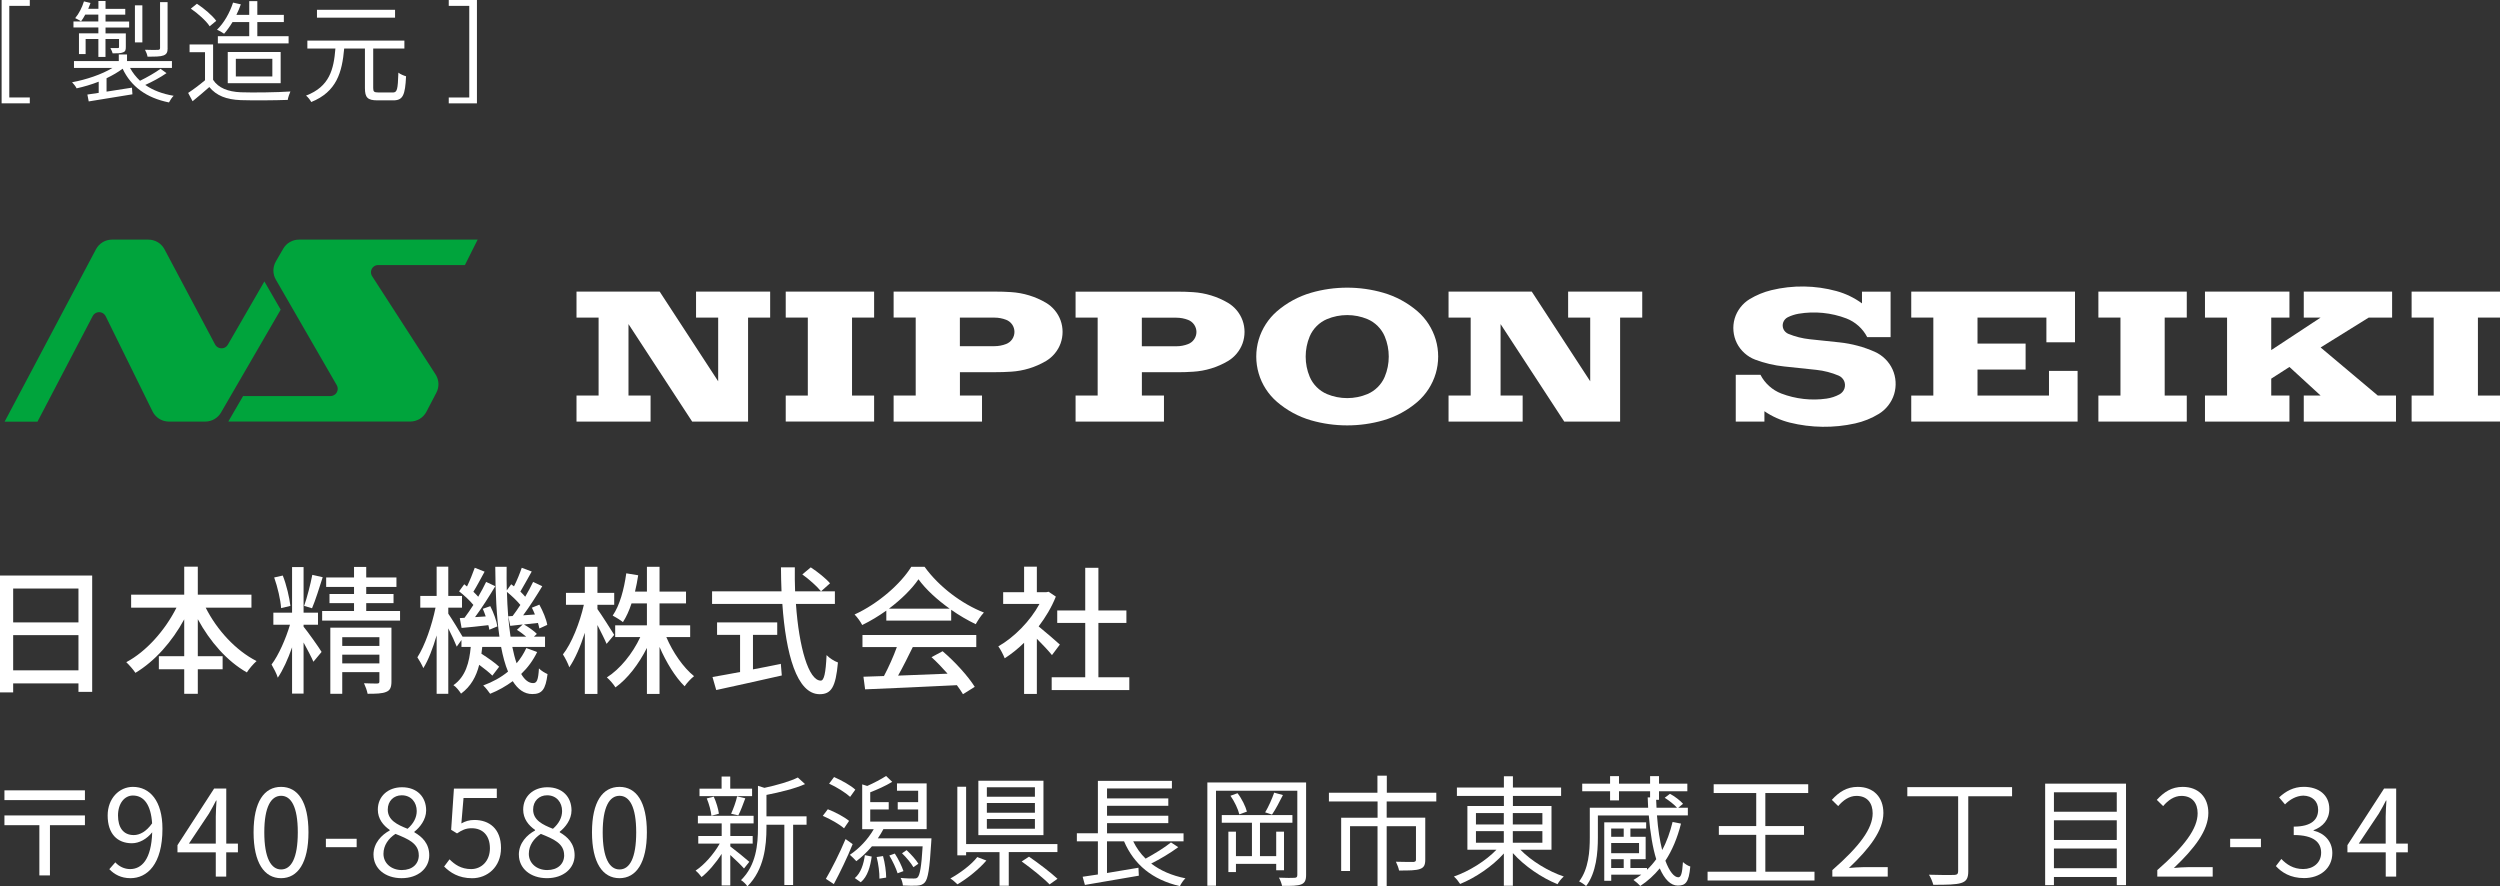 <?xml version="1.0" encoding="UTF-8"?><svg id="a" xmlns="http://www.w3.org/2000/svg" viewBox="0 0 541.06 191.83"><rect x="0" y="0" width="541.06" height="191.83" fill="#333333" stroke="none"/><defs><style>.b{fill:#fff;}.c{fill:#00a43c;}</style></defs><g><path class="b" d="M.35,0H6.45V1.27H2.01V21.1H6.45v1.27H.35V0Z"/><path class="b" d="M36.02,15.84c-1.34,.94-3.1,1.87-4.58,2.54,1.63,1.15,3.7,1.94,6.14,2.35-.36,.34-.79,1.01-1.01,1.44-4.87-.98-8.21-3.43-10.03-7.3-.98,.74-2.18,1.44-3.48,2.06v2.9c1.73-.26,3.62-.58,5.5-.86l.1,1.44-9.46,1.54-.29-1.49c.72-.1,1.54-.22,2.45-.36v-2.42c-1.58,.62-3.24,1.1-4.78,1.44-.19-.41-.65-.98-.98-1.32,3-.55,6.41-1.68,8.74-3.1h-8.33v-1.49h9.7v-1.42h1.78v1.42h9.72v1.49h-9.07c.58,1.06,1.3,1.97,2.16,2.78,1.49-.72,3.34-1.78,4.44-2.59l1.3,.94ZM21.28,5.95h-5.38v-1.3h5.38v-1.49h-2.83c-.29,.55-.6,1.06-.91,1.46-.29-.22-.94-.53-1.27-.7,.82-.96,1.49-2.3,1.9-3.62l1.42,.34c-.14,.43-.34,.84-.5,1.27h2.21V.22h1.54V1.92h4.27v1.25h-4.27v1.49h5.11v1.3h-5.11v1.27h4.39v2.9c0,.67-.07,1.01-.6,1.2-.48,.22-1.2,.22-2.26,.22-.07-.36-.31-.82-.48-1.15,.79,.02,1.39,.02,1.61,0,.22,0,.26-.07,.26-.26v-1.7h-2.93v3.89h-1.54v-3.89h-2.76v3.26h-1.44V7.22h4.2v-1.27Zm9.53,3.22h-1.61V1.15h1.61V9.17Zm5.47,1.22c0,.91-.19,1.34-.89,1.61-.67,.26-1.78,.26-3.46,.26-.07-.46-.31-1.06-.55-1.49,1.3,.05,2.45,.05,2.83,.02,.31-.02,.43-.12,.43-.41V.46h1.63V10.39Z"/><path class="b" d="M46.12,17.28c1.13,1.75,3.22,2.57,5.98,2.69,2.62,.1,7.94,.02,10.75-.17-.19,.43-.5,1.27-.58,1.82-2.62,.1-7.54,.14-10.18,.05-3.12-.12-5.26-.98-6.79-2.83-1.15,1.01-2.35,2.04-3.62,3.07l-.96-1.8c1.1-.72,2.45-1.73,3.65-2.74v-6.07h-3.34v-1.68h5.09v7.66Zm-.74-11.59c-.74-1.15-2.52-2.76-4.08-3.82l1.32-1.06c1.54,1.01,3.34,2.54,4.18,3.7l-1.42,1.18Zm4.94-.91c-.58,.96-1.2,1.82-1.82,2.52-.36-.26-1.1-.7-1.54-.86,1.51-1.46,2.76-3.65,3.48-5.88l1.68,.38c-.26,.77-.6,1.54-.96,2.28h2.78V.24h1.75V3.22h5.74v1.56h-5.74v3.05h6.77v1.56h-15.31v-1.56h6.79v-3.05h-3.62Zm-1.03,13.23v-6.75h11.45v6.75h-11.45Zm1.75-1.46h7.9v-3.82h-7.9v3.82Z"/><path class="b" d="M85,20.02c.96,0,1.1-.62,1.22-4.3,.41,.34,1.18,.65,1.66,.79-.19,4.08-.67,5.21-2.76,5.21h-3.43c-2.14,0-2.71-.62-2.71-2.66V10.51h-4.49c-.46,5.14-1.61,9.34-7.13,11.57-.22-.43-.72-1.08-1.13-1.39,5.11-1.94,6-5.69,6.36-10.18h-6.07v-1.73h21v1.73h-6.75v8.52c0,.82,.19,.98,1.13,.98h3.1Zm.5-16.2h-16.9v-1.7h16.9v1.7Z"/><path class="b" d="M103.22,22.37h-6.1v-1.27h4.44V1.27h-4.44V0h6.1V22.37Z"/></g><g><path class="b" d="M19.95,124.56v25.17h-2.97v-1.83H2.85v1.95H0v-25.29H19.95Zm-17.1,2.82v7.32h14.13v-7.32H2.85Zm14.13,17.7v-7.62H2.85v7.62h14.13Z"/><path class="b" d="M44.52,131.52c2.43,4.83,6.51,9.27,11.01,11.55-.66,.57-1.65,1.71-2.1,2.46-4.29-2.43-7.98-6.66-10.62-11.52v8.01h5.37v2.82h-5.37v5.31h-2.94v-5.31h-5.49v-2.82h5.49v-7.98c-2.64,4.86-6.36,9.06-10.56,11.58-.45-.69-1.38-1.74-1.98-2.31,4.35-2.31,8.4-6.9,10.86-11.79h-9.81v-2.82h11.49v-6.06h2.94v6.06h11.61v2.82h-9.9Z"/><path class="b" d="M65.7,135.63c.72,.84,3.36,4.53,3.9,5.46l-1.77,2.13c-.42-.99-1.32-2.67-2.13-4.17v11.07h-2.49v-10.02c-.87,2.52-1.98,4.95-3.09,6.57-.24-.84-.9-2.07-1.35-2.85,1.53-2.01,3.09-5.58,3.99-8.61h-3.6v-2.61h4.05v-9.87h2.49v9.87h3.12v2.61h-3.12v.42Zm-4.86-4.02c-.12-1.77-.75-4.53-1.5-6.63l1.86-.42c.81,2.04,1.44,4.77,1.65,6.57l-2.01,.48Zm9-6.69c-.72,2.28-1.59,5.04-2.31,6.72l-1.71-.51c.63-1.77,1.38-4.68,1.77-6.72l2.25,.51Zm16.74,7.32v2.07h-16.86v-2.07h6.9v-1.71h-5.31v-1.98h5.31v-1.53h-6.03v-2.04h6.03v-2.28h2.64v2.28h6.54v2.04h-6.54v1.53h5.91v1.98h-5.91v1.71h7.32Zm-1.86,15.24c0,1.23-.27,1.92-1.11,2.25-.87,.39-2.22,.42-4.05,.42-.12-.66-.48-1.65-.78-2.28,1.2,.06,2.49,.06,2.82,.06,.39,0,.51-.12,.51-.45v-2.01h-8.04v4.68h-2.58v-14.31h13.23v11.64Zm-10.65-9.57v1.89h8.04v-1.89h-8.04Zm8.04,5.67v-1.89h-8.04v1.89h8.04Z"/><path class="b" d="M116.25,141.12c-.87,1.8-2.01,3.36-3.45,4.74,.75,1.29,1.62,1.98,2.58,1.98,.81,0,1.11-.66,1.26-3.18,.48,.51,1.32,.99,1.86,1.23-.42,3.36-1.2,4.32-3.3,4.32-1.74,0-3.12-1.02-4.23-2.79-1.47,1.08-3.09,2.01-4.89,2.73-.33-.48-.99-1.35-1.5-1.8,2.04-.75,3.84-1.74,5.37-3-.63-1.5-1.11-3.3-1.5-5.34h-4.08c-.06,.51-.12,.99-.18,1.47,1.41,.9,3,2.01,3.84,2.82l-1.47,1.92c-.63-.63-1.74-1.53-2.85-2.34-.63,2.52-1.8,4.68-3.93,6.24-.36-.57-1.05-1.47-1.65-1.83,2.67-1.86,3.45-4.98,3.75-8.28h-2.01v-1.5l-1.02,1.44c-.36-.93-1.11-2.55-1.83-3.96v14.16h-2.52v-12.63c-.81,2.76-1.8,5.37-2.88,7.08-.3-.72-.9-1.77-1.29-2.34,1.62-2.49,3.15-6.93,3.93-10.74h-3.3v-2.55h3.54v-6.33h2.52v6.33h2.97v2.55h-2.97v1.29c.75,1.08,2.49,3.93,3.09,4.98h7.98c-.63-4.38-.87-9.57-.9-15.12h2.46c-.03,1.74,0,3.45,.03,5.1l.96-1.32c.21,.15,.39,.3,.6,.45,.63-1.23,1.29-2.85,1.68-4.02l2.16,.81c-.84,1.47-1.74,3.15-2.46,4.35,.39,.39,.78,.75,1.05,1.11,.66-1.14,1.26-2.25,1.71-3.21l1.98,.93c-1.23,2.04-2.76,4.44-4.14,6.3l2.55-.18c-.21-.51-.42-1.02-.66-1.47l1.62-.66c.78,1.41,1.53,3.21,1.71,4.38l-1.71,.78c-.06-.36-.18-.78-.3-1.2-1.05,.12-2.07,.21-3.03,.33,.99,.57,2.19,1.41,2.79,2.04l-.63,.6h2.4v2.22h-7.08c.27,1.32,.57,2.52,.93,3.54,.87-1.02,1.56-2.13,2.1-3.3l2.34,.87Zm-15.72-7.41c.63-.81,1.26-1.77,1.92-2.79-.75-.93-2.01-2.1-3.09-2.94l1.11-1.53c.21,.15,.39,.3,.6,.48,.63-1.29,1.26-2.88,1.68-4.05l2.13,.84c-.81,1.47-1.68,3.15-2.43,4.35,.39,.36,.75,.75,1.05,1.08,.66-1.14,1.26-2.25,1.71-3.21l1.98,.93c-1.29,2.16-2.91,4.71-4.38,6.69l2.31-.15c-.18-.57-.42-1.14-.63-1.65l1.62-.57c.72,1.38,1.38,3.24,1.53,4.38l-1.74,.72c-.03-.3-.12-.63-.21-.99-2.07,.24-4.02,.45-5.79,.6l-.39-2.13,1.02-.06Zm10.41-.39c.54-.69,1.11-1.53,1.68-2.4-.72-.87-1.86-1.98-2.91-2.82,.09,3.6,.36,6.87,.78,9.69h3.39c-.6-.51-1.35-1.08-2.01-1.47l1.26-1.17-2.7,.3-.42-2.07,.93-.06Z"/><path class="b" d="M131.28,139.35c-.39-.96-1.23-2.58-1.98-4.08v14.91h-2.73v-13.23c-.93,2.94-2.13,5.67-3.36,7.47-.27-.81-.9-2.04-1.38-2.79,1.89-2.37,3.66-6.87,4.53-10.74h-3.87v-2.58h4.08v-5.64h2.73v5.64h3.63v2.58h-3.63v.93c.81,1.11,3.09,4.71,3.63,5.58l-1.65,1.95Zm12.93-1.47c1.41,3.33,3.69,6.6,6,8.46-.66,.51-1.56,1.47-2.04,2.19-2.01-1.95-3.99-5.19-5.43-8.52v10.17h-2.73v-9.96c-1.77,3.51-4.17,6.66-6.81,8.55-.42-.69-1.26-1.65-1.86-2.16,2.85-1.8,5.58-5.16,7.23-8.73h-5.43v-2.55h6.87v-4.74h-3.33c-.51,1.56-1.14,2.94-1.86,4.05-.48-.39-1.62-1.11-2.22-1.41,1.53-2.22,2.46-5.67,2.94-9.15l2.58,.42c-.18,1.23-.42,2.4-.69,3.54h2.58v-5.37h2.73v5.37h5.73v2.55h-5.73v4.74h6.63v2.55h-5.16Z"/><path class="b" d="M172.26,130.71c.66,9.45,2.76,16.59,5.37,16.59,.72,0,1.08-1.62,1.26-5.52,.63,.66,1.68,1.32,2.46,1.59-.48,5.4-1.47,6.87-3.96,6.87-4.95,0-7.32-8.73-8.07-19.53h-15.21v-2.73h15.03c-.06-1.71-.12-3.45-.12-5.19h3c-.03,1.74,0,3.51,.06,5.19h8.61v2.73h-8.43Zm-9.3,14.16c1.98-.36,4.02-.78,6.03-1.2l.21,2.52c-4.98,1.14-10.35,2.31-14.19,3.15l-.81-2.82c1.62-.27,3.69-.66,5.97-1.08v-8.04h-4.98v-2.7h13.02v2.7h-5.25v7.47Zm12.51-22.08c1.47,.96,3.3,2.43,4.17,3.45l-1.95,1.74c-.84-1.05-2.58-2.61-4.05-3.66l1.83-1.53Z"/><path class="b" d="M191.82,132.15c-1.65,1.17-3.42,2.25-5.22,3.12-.3-.63-1.05-1.68-1.65-2.28,5.13-2.34,10.02-6.66,12.27-10.32h2.88c3.18,4.41,8.16,8.07,12.84,9.9-.66,.69-1.29,1.68-1.77,2.52-1.74-.84-3.57-1.89-5.31-3.12v2.34h-14.04v-2.16Zm-5.16,5.28h24.63v2.61h-13.74c-.99,2.01-2.1,4.26-3.18,6.18,3.33-.12,7.05-.27,10.71-.42-1.11-1.26-2.31-2.52-3.48-3.57l2.4-1.29c2.73,2.31,5.58,5.49,6.96,7.71l-2.55,1.59c-.33-.57-.78-1.23-1.32-1.95-7.14,.36-14.76,.69-19.86,.9l-.36-2.73,4.44-.15c.99-1.86,2.07-4.26,2.79-6.27h-7.44v-2.61Zm18.87-5.7c-2.7-1.92-5.16-4.17-6.75-6.36-1.44,2.1-3.72,4.35-6.39,6.36h13.14Z"/><path class="b" d="M227.67,141.78c-.69-.87-2.04-2.31-3.27-3.54v11.94h-2.76v-11.07c-1.35,1.32-2.79,2.46-4.2,3.36-.27-.72-.96-2.04-1.38-2.58,3.42-1.95,6.87-5.43,8.91-9.18h-7.86v-2.55h4.53v-5.52h2.76v5.52h2.07l.48-.09,1.56,1.05c-.9,2.28-2.22,4.47-3.72,6.45,1.41,1.14,3.9,3.3,4.59,3.93l-1.71,2.28Zm16.74,4.8v2.76h-16.8v-2.76h7.26v-11.76h-6.06v-2.7h6.06v-9.24h2.85v9.24h6.06v2.7h-6.06v11.76h6.69Z"/></g><g><path class="b" d="M18.38,171.05v2.11H.96v-2.11H18.38Zm0,5.43v2.11h-7.57v10.87h-2.29v-10.87H.96v-2.11H18.38Z"/><path class="b" d="M24.96,186.63c.81,.91,1.98,1.46,3.2,1.46,2.47,0,4.6-2.03,4.78-7.96-1.14,1.43-2.78,2.37-4.39,2.37-3.17,0-5.25-2.05-5.25-6.01,0-3.69,2.5-6.19,5.46-6.19,3.67,0,6.4,3.02,6.4,9.07,0,7.72-3.33,10.69-6.92,10.69-2.05,0-3.51-.83-4.58-1.95l1.3-1.48Zm7.96-8.45c-.26-3.93-1.72-6.01-4.16-6.01-1.82,0-3.22,1.72-3.22,4.32s1.14,4.24,3.41,4.24c1.27,0,2.7-.73,3.98-2.55Z"/><path class="b" d="M51.48,184.47h-2.52v5.25h-2.26v-5.25h-8.29v-1.56l7.93-12.25h2.63v11.91h2.52v1.9Zm-4.78-1.9v-5.85c0-.94,.1-2.47,.16-3.46h-.1c-.47,.94-.99,1.87-1.53,2.81l-4.34,6.5h5.82Z"/><path class="b" d="M54.88,180.13c0-6.63,2.31-9.83,5.95-9.83s5.93,3.22,5.93,9.83-2.31,9.93-5.93,9.93-5.95-3.3-5.95-9.93Zm9.57,0c0-5.56-1.46-7.9-3.61-7.9s-3.64,2.34-3.64,7.9,1.46,8.04,3.64,8.04,3.61-2.42,3.61-8.04Z"/><path class="b" d="M70.53,181.53h6.66v1.82h-6.66v-1.82Z"/><path class="b" d="M80.83,184.99c0-2.55,1.77-4.32,3.51-5.25v-.13c-1.4-.96-2.57-2.39-2.57-4.39,0-2.91,2.24-4.84,5.23-4.84,3.25,0,5.23,2.08,5.23,5.02,0,2-1.4,3.72-2.55,4.6v.13c1.66,.96,3.22,2.39,3.22,4.99,0,2.78-2.39,4.94-5.98,4.94s-6.08-2.13-6.08-5.07Zm9.8,.08c0-2.55-2.34-3.51-5.04-4.6-1.53,.99-2.6,2.5-2.6,4.32,0,2.03,1.69,3.51,3.98,3.51s3.67-1.33,3.67-3.22Zm-.44-9.54c0-1.87-1.2-3.41-3.25-3.41-1.74,0-3.02,1.25-3.02,3.09,0,2.29,2.05,3.28,4.29,4.16,1.3-1.14,1.98-2.44,1.98-3.85Z"/><path class="b" d="M96.12,187.54l1.17-1.56c1.09,1.09,2.47,2.11,4.68,2.11s4.06-1.72,4.06-4.5-1.56-4.34-3.95-4.34c-1.27,0-2.08,.39-3.17,1.12l-1.27-.78,.6-8.92h9.28v2.03h-7.2l-.47,5.51c.83-.47,1.69-.75,2.83-.75,3.17,0,5.75,1.87,5.75,6.06s-3.02,6.55-6.24,6.55c-2.96,0-4.78-1.25-6.06-2.52Z"/><path class="b" d="M112.29,184.99c0-2.55,1.77-4.32,3.51-5.25v-.13c-1.4-.96-2.57-2.39-2.57-4.39,0-2.91,2.24-4.84,5.23-4.84,3.25,0,5.23,2.08,5.23,5.02,0,2-1.4,3.72-2.55,4.6v.13c1.66,.96,3.22,2.39,3.22,4.99,0,2.78-2.39,4.94-5.98,4.94s-6.08-2.13-6.08-5.07Zm9.8,.08c0-2.55-2.34-3.51-5.04-4.6-1.53,.99-2.6,2.5-2.6,4.32,0,2.03,1.69,3.51,3.98,3.51s3.67-1.33,3.67-3.22Zm-.44-9.54c0-1.87-1.2-3.41-3.25-3.41-1.74,0-3.02,1.25-3.02,3.09,0,2.29,2.05,3.28,4.29,4.16,1.3-1.14,1.98-2.44,1.98-3.85Z"/><path class="b" d="M128.12,180.13c0-6.63,2.31-9.83,5.95-9.83s5.93,3.22,5.93,9.83-2.31,9.93-5.93,9.93-5.95-3.3-5.95-9.93Zm9.57,0c0-5.56-1.46-7.9-3.61-7.9s-3.64,2.34-3.64,7.9,1.46,8.04,3.64,8.04,3.61-2.42,3.61-8.04Z"/><path class="b" d="M161.01,187.95c-.55-.65-1.87-1.92-2.96-2.91v6.6h-1.87v-6.84c-1.27,2-2.89,3.87-4.34,5.02-.31-.44-.88-1.07-1.3-1.4,1.87-1.22,3.93-3.56,5.23-5.85h-4.65v-1.64h5.07v-2.73h-5.15v-1.64h12.06v1.64h-5.04v2.73h4.84v1.64h-4.84v.62c.99,.73,3.51,2.78,4.11,3.33l-1.14,1.43Zm1.77-15.65h-11.39v-1.61h4.78v-2.63h1.87v2.63h4.73v1.61Zm-8.81,4.24c-.1-1.01-.52-2.57-1.01-3.74l1.51-.39c.55,1.17,.99,2.7,1.12,3.69l-1.61,.44Zm4.26-.42c.47-1.04,1.07-2.65,1.3-3.77l1.77,.42c-.49,1.3-1.01,2.76-1.51,3.69l-1.56-.34Zm16.33,2.37h-2.91v13.05h-1.9v-13.05h-3.87v.65c0,3.87-.49,9.07-4.13,12.69-.23-.42-.94-1.09-1.38-1.35,3.3-3.22,3.67-7.72,3.67-11.36v-9.05l1.4,.44c2.65-.57,5.56-1.4,7.23-2.24l1.56,1.43c-2.21,.99-5.46,1.77-8.35,2.34v4.63h8.68v1.82Z"/><path class="b" d="M182.67,179.27c-.96-.86-2.96-2-4.6-2.7l1.09-1.43c1.59,.6,3.61,1.69,4.6,2.52l-1.09,1.61Zm1.87,3.41c-1.14,2.86-2.76,6.19-4.08,8.66l-1.72-1.14c1.22-2.08,2.99-5.56,4.26-8.61l1.53,1.09Zm-.55-10.22c-.99-.91-2.94-2.13-4.55-2.86l1.07-1.43c1.61,.7,3.64,1.82,4.6,2.73l-1.12,1.56Zm17.6,9s-.03,.57-.05,.83c-.34,5.75-.7,7.9-1.38,8.68-.44,.49-.94,.65-1.66,.7-.62,.05-1.85,.03-3.09-.03-.05-.47-.23-1.2-.49-1.64,1.22,.13,2.37,.13,2.81,.13s.68-.03,.88-.26c.47-.49,.81-2.26,1.07-6.71h-10.97c-1.07,1.25-2.24,2.37-3.38,3.22-.31-.34-1.01-1.07-1.4-1.38,2-1.33,3.9-3.33,5.17-5.54h-2.5v-9.7l1.09,.34c1.4-.62,3.04-1.48,4.08-2.16l1.33,1.27c-1.46,.88-3.28,1.69-4.76,2.26v2.13h4v1.59h-4v2.63h10.37v-2.63h-4.42v-1.59h4.42v-2.47h-4.58v-1.59h6.42v9.91h-9.36c-.36,.68-.75,1.33-1.2,1.98h11.6Zm-16.59,8.58c1.3-1.09,1.92-3.04,2.18-4.97l1.48,.31c-.31,2.16-.88,4.32-2.37,5.56l-1.3-.91Zm6.11-4.76c.42,1.48,.68,3.43,.68,4.65l-1.46,.23c.03-1.25-.21-3.17-.6-4.68l1.38-.21Zm2.55-.55c.78,1.17,1.53,2.76,1.87,3.8l-1.27,.47c-.31-1.04-1.07-2.65-1.79-3.85l1.2-.42Zm4.03,2.96c-.49-.86-1.53-2.13-2.47-3.02l.99-.68c.99,.91,2.05,2.11,2.55,2.94l-1.07,.75Z"/><path class="b" d="M213.48,186.24c-1.61,1.87-4.08,3.87-6.27,5.15-.39-.39-1.07-.99-1.53-1.27,2.13-1.17,4.6-3.02,5.82-4.63l1.98,.75Zm4.84-1.82v7.28h-2v-7.28h-7.23v.7h-1.9v-14.85h1.9v12.4h19.76v1.74h-10.53Zm7.51-3.67h-14.09v-11.78h14.09v11.78Zm-1.85-10.37h-10.4v2.05h10.4v-2.05Zm0,3.41h-10.4v2.11h10.4v-2.11Zm0,3.46h-10.4v2.11h10.4v-2.11Zm-1.27,8.16c2.05,1.4,4.76,3.48,6.16,4.78l-1.72,1.22c-1.27-1.33-3.95-3.48-6.03-4.97l1.59-1.04Z"/><path class="b" d="M255,183.35c-1.72,1.27-3.95,2.6-5.85,3.54,1.98,1.53,4.45,2.6,7.41,3.2-.42,.36-.96,1.17-1.2,1.69-5.95-1.38-9.91-4.63-12.09-9.7h-3.69v6.86c2.16-.36,4.52-.75,6.81-1.14l.08,1.72c-4.13,.73-8.58,1.48-11.67,2l-.49-1.77c.94-.13,2.08-.31,3.3-.49v-7.18h-4.55v-1.74h4.55v-11.34h16.02v1.64h-14.04v2.16h13.26v1.59h-13.26v2.16h13.26v1.59h-13.26v2.21h16.56v1.74h-10.89c.68,1.4,1.56,2.65,2.68,3.74,1.85-1.01,4.13-2.39,5.49-3.51l1.59,1.04Z"/><path class="b" d="M282.67,189.38c0,1.14-.29,1.72-1.07,2.03-.75,.29-2,.34-4.13,.31-.1-.47-.39-1.3-.68-1.77,1.53,.08,2.96,.05,3.38,.03,.44-.03,.6-.16,.6-.62v-18.23h-17.6v20.57h-1.87v-22.36h21.37v20.05Zm-6.47-1.04v-1.38h-8.71v1.77h-1.64v-8.74h1.64v5.3h3.46v-7.23h-6.53v-1.66h15.29v1.66h-7.02v7.23h3.51v-5.3h1.69v8.35h-1.69Zm-8.37-16.67c.94,1.2,1.74,2.86,2.03,3.98l-1.64,.6c-.26-1.12-1.04-2.78-1.92-4.03l1.53-.55Zm9.83,.39c-.75,1.48-1.61,3.15-2.37,4.24l-1.48-.49c.7-1.14,1.53-3.02,1.95-4.26l1.9,.52Z"/><path class="b" d="M300.11,173.45v3.51h8.35v9.1c0,1.12-.26,1.69-1.12,2-.91,.34-2.37,.34-4.55,.34-.1-.57-.42-1.35-.68-1.9,1.74,.05,3.3,.05,3.77,.05,.44-.05,.57-.16,.57-.49v-7.25h-6.34v12.97h-1.98v-12.97h-5.95v9.7h-1.92v-11.54h7.88v-3.51h-10.53v-1.9h10.5v-3.69h2.03v3.69h10.71v1.9h-10.74Z"/><path class="b" d="M329.05,183.9c2.37,2.44,6.06,4.68,9.39,5.8-.47,.39-1.07,1.12-1.35,1.66-3.38-1.35-7.18-3.93-9.67-6.73v7.07h-1.95v-6.99c-2.47,2.78-6.16,5.25-9.46,6.6-.31-.49-.88-1.22-1.35-1.61,3.28-1.14,6.89-3.38,9.21-5.8h-6.29v-9.46h7.9v-2.18h-10.17v-1.82h10.17v-2.44h1.95v2.44h10.43v1.82h-10.43v2.18h8.35v9.46h-6.71Zm-9.62-5.46h6.03v-2.47h-6.03v2.47Zm0,3.95h6.03v-2.52h-6.03v2.52Zm7.98-6.42v2.47h6.4v-2.47h-6.4Zm6.4,3.9h-6.4v2.52h6.4v-2.52Z"/><path class="b" d="M363.81,178.25c-.78,3.09-1.9,5.77-3.38,8.03,.88,2.39,1.92,3.59,2.81,3.59,.54-.03,.83-.7,.99-3.3,.42,.39,1.09,.83,1.59,.96-.31,3.48-1.04,4.13-2.71,4.13-1.51,0-2.83-1.3-3.9-3.72-1.22,1.48-2.62,2.76-4.21,3.8-.29-.34-1.04-.99-1.48-1.3,.6-.34,1.17-.73,1.69-1.14h-6.5v1.33h-1.51v-12.66h9.07v1.35h-3.41v1.79h3.3v4.84h-3.3v1.9h3.59v.39c.73-.68,1.4-1.46,2-2.29-.75-2.44-1.3-5.64-1.61-9.46h-11.02v4.78c0,3.22-.34,7.62-2.55,10.5-.31-.31-1.07-.81-1.51-1.01,2.08-2.73,2.31-6.58,2.31-9.52v-6.42h12.63c-.05-.73-.08-1.48-.1-2.24h.52v-1.33h-6.73v1.98h-1.93v-1.98h-6.03v-1.64h6.03v-1.64h1.93v1.64h6.73v-1.64h1.93v1.64h6.13v1.64h-6.13v1.85h-.62c.03,.6,.05,1.17,.08,1.72h4.45c-.62-.68-1.71-1.56-2.68-2.16l1.14-.86c1.04,.55,2.24,1.48,2.83,2.16l-1.04,.86h2.08v1.66h-6.68c.21,2.99,.62,5.49,1.12,7.49,.99-1.79,1.71-3.85,2.26-6.08l1.82,.36Zm-15.11,1.07v1.79h2.71v-1.79h-2.71Zm6.03,3.12h-6.03v2.21h6.03v-2.21Zm-6.03,5.41h2.71v-1.9h-2.71v1.9Z"/><path class="b" d="M392.7,188.66v1.9h-23.14v-1.9h10.53v-7.98h-8.09v-1.9h8.09v-7.15h-9.21v-1.9h20.46v1.9h-9.28v7.15h8.37v1.9h-8.37v7.98h10.63Z"/><path class="b" d="M396.55,188.32c5.98-5.23,8.74-9.02,8.74-12.3,0-2.18-1.14-3.77-3.51-3.77-1.56,0-2.91,.96-3.95,2.21l-1.38-1.35c1.56-1.69,3.2-2.81,5.62-2.81,3.41,0,5.54,2.24,5.54,5.64,0,3.8-2.99,7.67-7.46,11.91,.99-.08,2.16-.18,3.12-.18h5.28v2.05h-11.99v-1.4Z"/><path class="b" d="M435.47,172.33h-9.49v16.25c0,1.53-.44,2.18-1.54,2.52-1.12,.36-3.04,.39-6.03,.39-.16-.62-.55-1.61-.94-2.18,2.42,.08,4.76,.08,5.46,.05,.62-.03,.86-.21,.86-.81v-16.22h-11v-1.98h22.67v1.98Z"/><path class="b" d="M460.12,169.6v21.97h-2v-1.77h-13.6v1.77h-1.9v-21.97h17.5Zm-15.6,1.87v4.21h13.6v-4.21h-13.6Zm0,6.06v4.26h13.6v-4.26h-13.6Zm13.6,10.37v-4.26h-13.6v4.26h13.6Z"/><path class="b" d="M466.88,188.32c5.98-5.23,8.74-9.02,8.74-12.3,0-2.18-1.14-3.77-3.51-3.77-1.56,0-2.91,.96-3.95,2.21l-1.38-1.35c1.56-1.69,3.2-2.81,5.62-2.81,3.41,0,5.54,2.24,5.54,5.64,0,3.8-2.99,7.67-7.46,11.91,.99-.08,2.16-.18,3.12-.18h5.28v2.05h-11.99v-1.4Z"/><path class="b" d="M482.66,181.53h6.66v1.82h-6.66v-1.82Z"/><path class="b" d="M492.54,187.46l1.2-1.56c1.12,1.17,2.57,2.18,4.73,2.18s3.88-1.35,3.88-3.54-1.54-3.82-5.93-3.82v-1.82c3.93,0,5.28-1.59,5.28-3.64,0-1.85-1.25-3.02-3.22-3.07-1.53,.05-2.89,.83-3.95,1.9l-1.28-1.51c1.43-1.33,3.12-2.29,5.33-2.29,3.2,0,5.54,1.72,5.54,4.78,0,2.31-1.38,3.85-3.41,4.6v.1c2.26,.52,4.06,2.24,4.06,4.84,0,3.41-2.73,5.43-6.11,5.43-2.99,0-4.86-1.25-6.11-2.6Z"/><path class="b" d="M521.11,184.47h-2.52v5.25h-2.26v-5.25h-8.29v-1.56l7.93-12.25h2.62v11.91h2.52v1.9Zm-4.79-1.9v-5.85c0-.94,.1-2.47,.16-3.46h-.1c-.47,.94-.99,1.87-1.54,2.81l-4.34,6.5h5.82Z"/></g><g><path class="c" d="M1.01,91.24L20.77,53.95c.33-.63,.84-1.16,1.45-1.53,.61-.37,1.32-.56,2.03-.56h7.87c.71,0,1.42,.2,2.03,.56,.61,.37,1.12,.9,1.45,1.53l10.95,20.6c.17,.33,.47,.59,.82,.73,.35,.13,.74,.14,1.1,.02,.35-.12,.66-.38,.84-.7l7.91-13.69,3.53,6.11-12.91,22.25c-.34,.6-.85,1.1-1.44,1.44-.59,.34-1.28,.53-1.97,.53h-7.88c-.73,0-1.46-.21-2.08-.59-.62-.39-1.13-.95-1.45-1.6l-10.15-20.61c-.17-.34-.47-.62-.83-.77-.36-.14-.77-.15-1.13-.01-.36,.13-.67,.41-.85,.75l-11.95,22.85H1.01Z"/><path class="c" d="M103.39,51.86h-38.68c-.69,0-1.37,.18-1.97,.52-.6,.35-1.1,.85-1.44,1.44l-1.6,2.76c-.34,.6-.53,1.28-.53,1.97s.18,1.37,.53,1.97l13.18,22.84c.18,.32,.25,.7,.19,1.06-.07,.36-.26,.7-.54,.93-.28,.23-.65,.37-1.01,.37h-18.91l-3.2,5.51h39.38c.71,0,1.43-.2,2.04-.57,.61-.37,1.12-.91,1.45-1.54l2.16-4.13c.32-.61,.48-1.31,.45-2.01-.03-.69-.25-1.37-.63-1.96l-13.72-21.24c-.2-.31-.29-.7-.24-1.07,.05-.37,.24-.72,.53-.97,.28-.25,.66-.38,1.03-.38h18.76l2.76-5.51Z"/><polygon class="b" points="477.21 68.73 477.21 63.11 495.49 63.11 495.49 68.73 491.55 68.73 491.55 75.77 502.24 68.73 498.59 68.73 498.59 63.11 517.71 63.11 517.71 68.73 512.65 68.73 502.24 75.2 514.62 85.61 518.55 85.61 518.55 91.24 498.59 91.24 498.59 85.61 502.24 85.61 495.49 79.42 491.55 81.95 491.55 85.61 495.49 85.61 495.49 91.24 477.21 91.24 477.21 85.61 481.99 85.61 481.99 68.73 477.21 68.73"/><polygon class="b" points="413.64 68.73 413.64 63.11 449.08 63.11 449.08 74.08 442.89 74.08 442.89 68.73 427.98 68.73 427.98 74.36 438.39 74.36 438.39 79.98 427.98 79.98 427.98 85.61 443.45 85.61 443.45 80.27 449.64 80.27 449.64 91.24 413.64 91.24 413.64 85.61 418.42 85.61 418.42 68.73 413.64 68.73"/><polygon class="b" points="454.14 68.73 454.14 63.11 473.27 63.11 473.27 68.73 468.49 68.73 468.49 85.61 473.27 85.61 473.27 91.24 454.14 91.24 454.14 85.61 458.92 85.61 458.92 68.73 454.14 68.73"/><polygon class="b" points="124.77 68.73 124.77 63.11 142.77 63.11 155.43 82.52 155.43 68.73 150.64 68.73 150.64 63.11 166.68 63.11 166.68 68.73 161.9 68.73 161.9 91.24 149.8 91.24 136.02 70.14 136.02 85.61 140.8 85.61 140.8 91.24 124.77 91.24 124.77 85.61 129.55 85.61 129.55 68.73 124.77 68.73"/><polygon class="b" points="189.18 63.11 170.05 63.11 170.05 68.73 174.83 68.73 174.83 85.61 170.05 85.61 170.05 91.23 189.18 91.23 189.18 85.61 184.4 85.61 184.4 68.73 189.18 68.73 189.18 63.11"/><polygon class="b" points="313.5 91.24 313.5 85.61 318.29 85.61 318.29 68.73 313.5 68.73 313.5 63.11 331.51 63.11 344.16 82.52 344.16 68.73 339.38 68.73 339.38 63.11 355.42 63.11 355.42 68.73 350.63 68.73 350.63 91.24 338.54 91.24 324.76 70.14 324.76 85.61 329.54 85.61 329.54 91.24 313.5 91.24"/><path class="b" d="M381.85,91.24h-6.19v-10.12h5.35c.94,1.84,2.58,3.31,4.51,4.05,3.1,1.18,6.5,1.57,9.79,1.1,.98-.14,1.93-.45,2.8-.92,.5-.27,.88-.72,1.07-1.25,.18-.53,.16-1.14-.07-1.65-.23-.51-.66-.93-1.17-1.15-1.53-.65-3.16-1.07-4.82-1.25l-7-.74c-2.14-.22-4.24-.72-6.25-1.47-1.7-.64-3.15-1.94-3.97-3.57-.81-1.63-.99-3.57-.48-5.31,.51-1.75,1.7-3.29,3.26-4.23,1.45-.87,3.04-1.53,4.69-1.93,4.61-1.12,9.52-1.06,14.1,.2,1.97,.54,3.85,1.45,5.51,2.66v-2.53h6.19v9.84h-5.06c-.94-1.84-2.58-3.31-4.51-4.05-3.27-1.25-6.88-1.6-10.33-1.02-.82,.14-1.62,.4-2.37,.77-.45,.23-.8,.63-.97,1.1-.17,.47-.15,1.01,.05,1.46,.21,.46,.59,.83,1.05,1.02,1.48,.61,3.04,1,4.63,1.17l6.45,.68c2.64,.28,5.23,.97,7.66,2.05,1.67,.75,3.06,2.12,3.82,3.8,.76,1.67,.88,3.62,.34,5.38-.54,1.75-1.74,3.3-3.31,4.25-1.58,.96-3.31,1.66-5.11,2.06-4.65,1.04-9.55,.97-14.17-.18-1.95-.49-3.82-1.32-5.48-2.46v2.25Z"/><polygon class="b" points="541.06 63.11 521.93 63.11 521.93 68.73 526.71 68.73 526.71 85.61 521.93 85.61 521.93 91.23 541.06 91.23 541.06 85.61 536.28 85.61 536.28 68.73 541.06 68.73 541.06 63.11"/><path class="b" d="M193.4,68.73v-5.62h21.94c1.17,0,2.33,.03,3.5,.11,2.65,.17,5.25,.96,7.54,2.31,1.45,.86,2.59,2.23,3.16,3.82,.57,1.59,.57,3.37,0,4.96-.57,1.59-1.71,2.96-3.16,3.82-2.28,1.35-4.89,2.15-7.54,2.31-1.16,.08-2.33,.11-3.5,.11h-7.59v5.06h4.78v5.63h-19.13v-5.63h4.78v-16.88h-4.78Zm21.83,6.19c.86,0,1.72-.16,2.52-.47,.53-.2,.99-.57,1.31-1.03,.32-.47,.49-1.03,.49-1.59s-.17-1.13-.49-1.59c-.32-.46-.78-.83-1.31-1.03-.8-.31-1.66-.47-2.52-.47h-7.49v6.19h7.49Z"/><path class="b" d="M254.72,80.55h-7.59v5.06h4.78v5.63h-19.13v-5.63h4.78v-16.87h-4.78v-5.62h21.94c1.17,0,2.33,.03,3.5,.11,2.65,.17,5.25,.96,7.54,2.31,1.45,.86,2.59,2.23,3.16,3.82,.57,1.58,.57,3.37,0,4.96-.57,1.58-1.71,2.96-3.16,3.82-2.28,1.35-4.89,2.15-7.54,2.31-1.17,.08-2.33,.11-3.5,.11m-.11-11.81h-7.49v6.19h7.49c.86,0,1.72-.16,2.52-.47,.53-.2,.99-.57,1.31-1.03s.5-1.03,.5-1.59-.18-1.13-.5-1.59c-.32-.46-.78-.83-1.31-1.03-.8-.31-1.66-.47-2.52-.47"/><path class="b" d="M276.37,86.97c-1.87-1.61-3.27-3.77-3.96-6.15-.7-2.37-.7-4.94,0-7.31,.7-2.37,2.09-4.53,3.96-6.15,2.14-1.84,4.68-3.22,7.38-4,5.07-1.47,10.56-1.47,15.63,0,2.71,.78,5.25,2.16,7.39,4,1.87,1.61,3.26,3.78,3.96,6.15,.7,2.37,.7,4.94,0,7.31-.7,2.37-2.09,4.53-3.96,6.15-2.14,1.84-4.68,3.22-7.39,4-5.07,1.46-10.55,1.46-15.63,0-2.71-.78-5.25-2.16-7.38-4m10.83-1.68c2.76,1.16,5.98,1.16,8.74,0,1.67-.7,3.05-2.08,3.75-3.75,1.16-2.75,1.16-5.98,0-8.73-.7-1.67-2.08-3.05-3.75-3.75-2.76-1.16-5.98-1.16-8.74,0-1.67,.7-3.05,2.08-3.75,3.75-1.16,2.76-1.16,5.98,0,8.73,.7,1.67,2.08,3.05,3.75,3.75"/></g></svg>